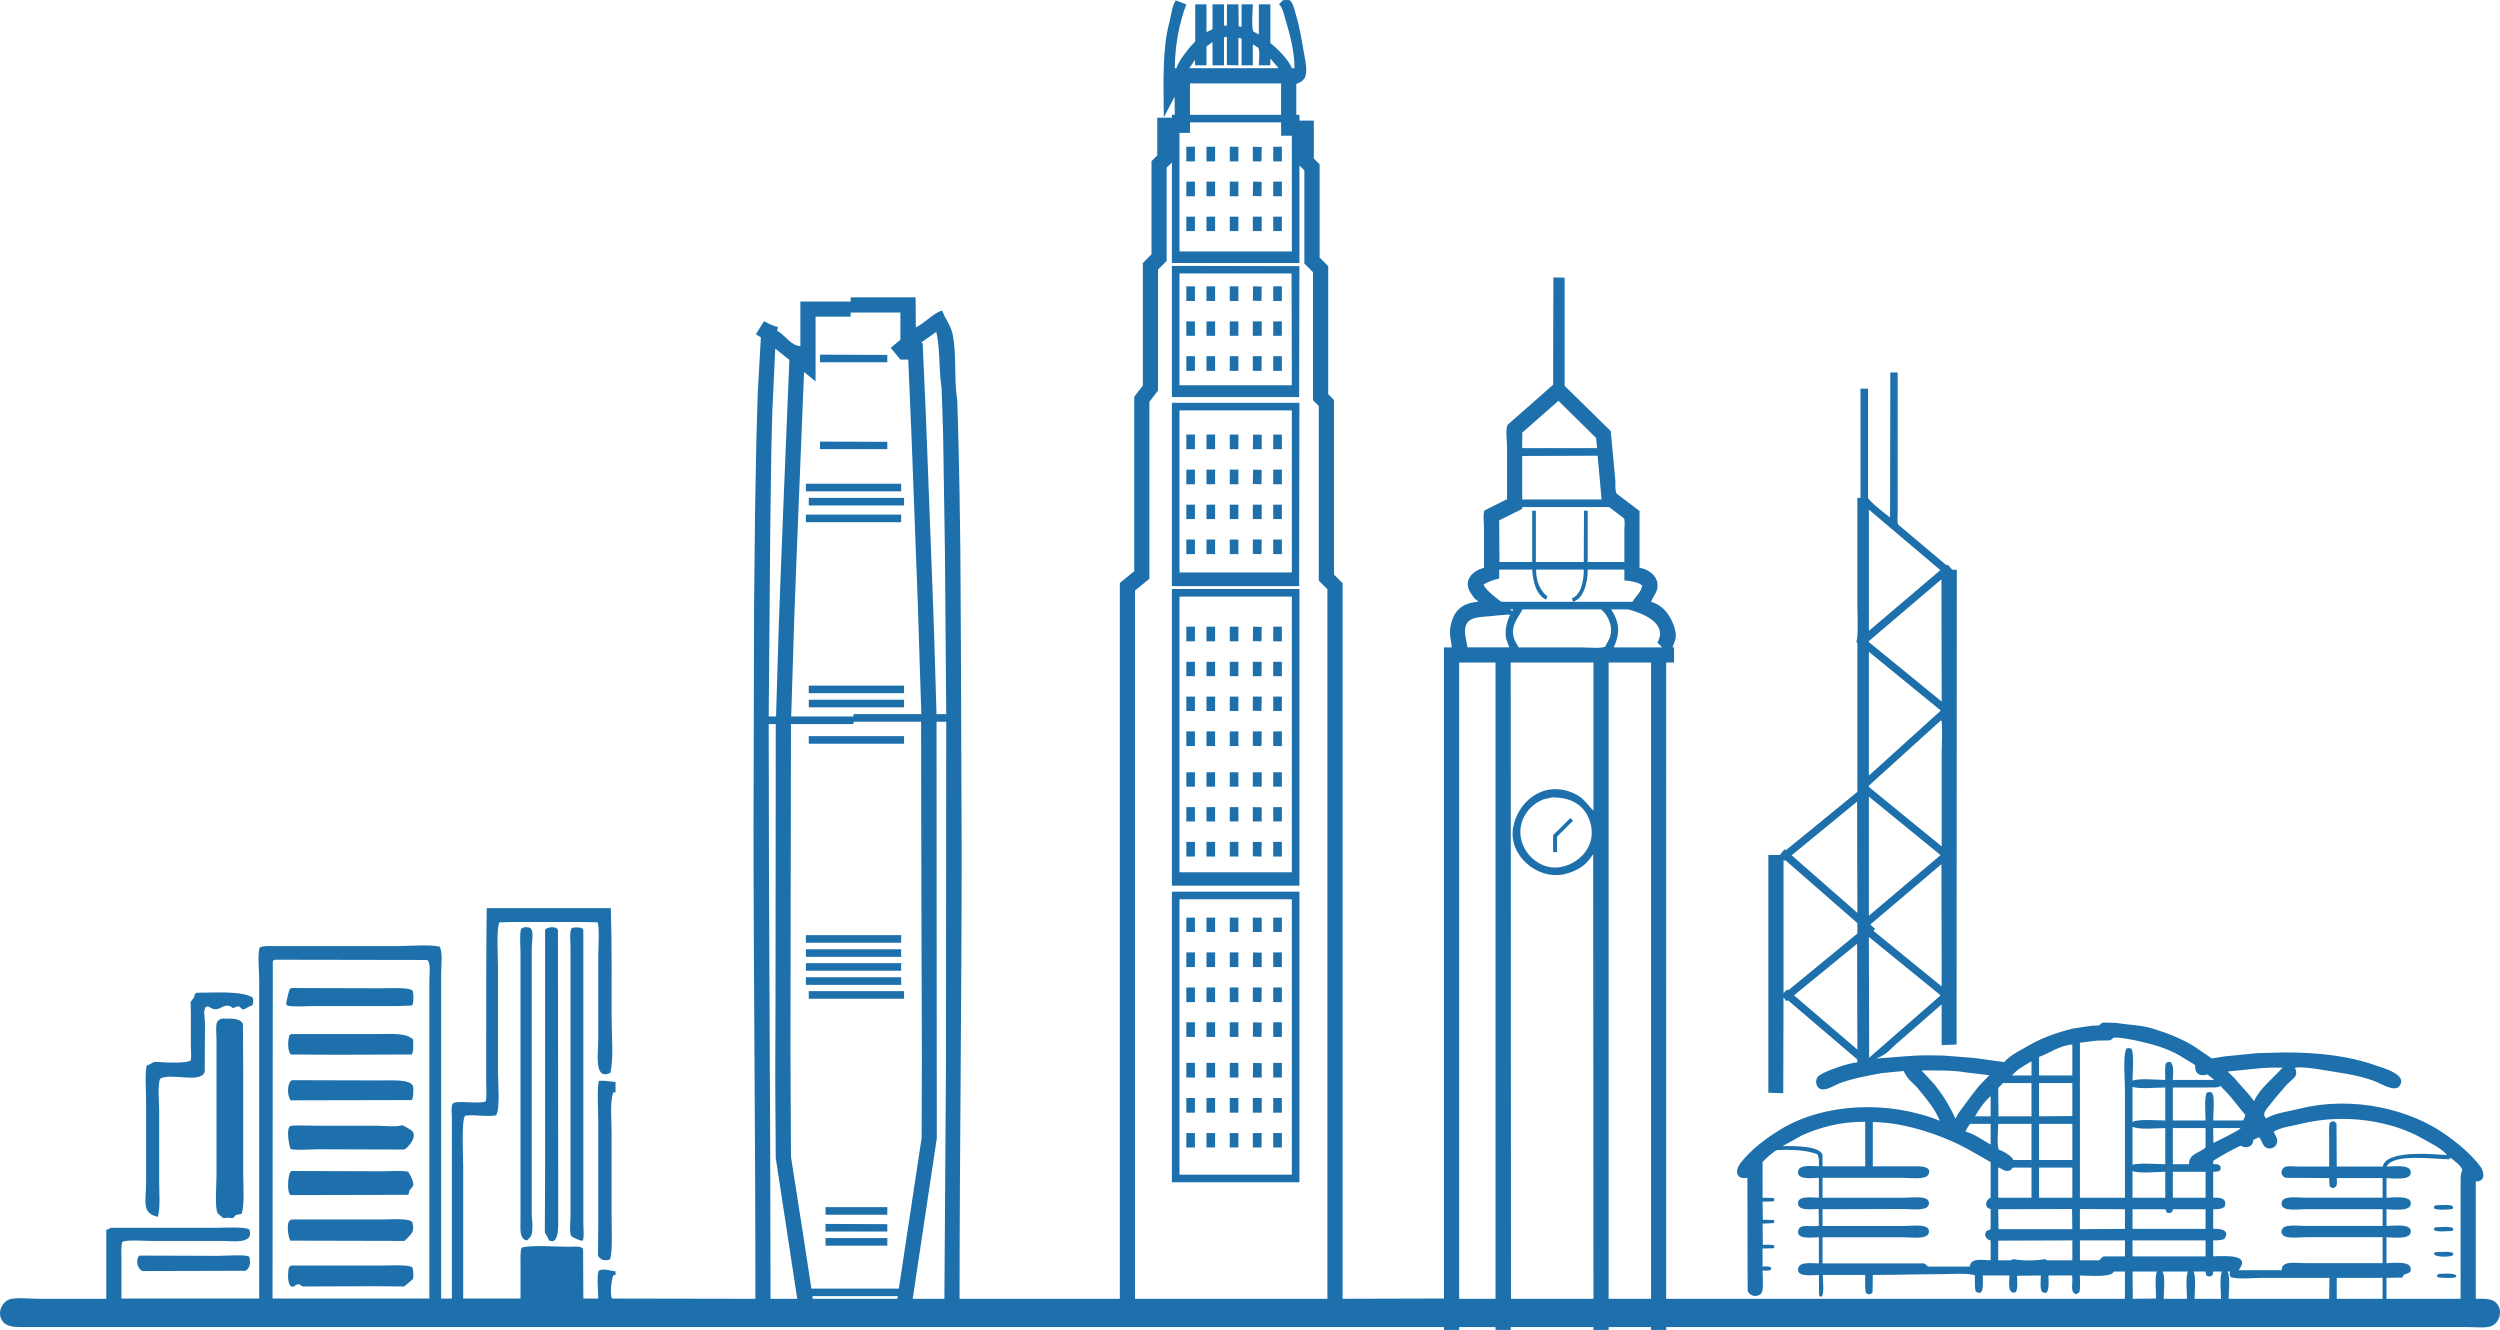 <svg xmlns="http://www.w3.org/2000/svg" x="0px" y="0px" width="100%" viewBox="0 0 200 106.396" style="vertical-align: middle; max-width: 100%;"><path fill-rule="evenodd" d="M199.78,104.322c-0.324-0.434-0.936-0.434-1.717-0.419V94.52   c0.832,0.002,0.66-0.813,0.355-1.215c-0.754-0.998-1.797-1.853-2.826-2.576c-2.703-1.902-7.209-3.124-11.625-2.032   c-0.904,0.224-1.945,0.342-2.682,0.775c-0.41-0.395,0.127-0.831,0.377-1.173c0.398-0.547,0.857-1.011,1.277-1.529   c0.217-0.202,0.434-0.405,0.65-0.607c0.158-0.217,0.125-0.521,0-0.733c0.314-0.122,1.52,0.046,1.863,0.105   c1.715,0.292,3.209,0.441,4.588,0.984c0.449,0.177,1.525,0.862,1.904,0.377c0.738-0.943-1.391-1.485-1.988-1.697   c-2.033-0.717-4.469-1.006-7.205-1.005c-0.748,0.021-1.496,0.042-2.242,0.063c-0.838,0.084-1.676,0.168-2.514,0.252   c-0.35,0.056-0.697,0.111-1.047,0.167c-0.482-0.328-0.963-0.656-1.445-0.984c-0.992-0.604-2.133-1.059-3.352-1.424   c-0.9-0.271-1.809-0.26-2.869-0.44c-0.35-0.007-0.699-0.014-1.047-0.021c-0.154,0.037-0.225,0.182-0.336,0.23   c-0.182,0.007-0.363,0.014-0.545,0.021c-0.516,0.077-1.033,0.153-1.549,0.23c-1.32,0.332-2.49,0.756-3.52,1.361   c-0.646,0.38-1.482,0.756-1.947,1.319c-0.811-0.111-1.621-0.223-2.432-0.335c-0.809-0.063-1.619-0.125-2.43-0.188   c-0.418-0.007-0.836-0.014-1.256-0.021c-1.475,0-2.779,0.19-4.084,0.251v-0.021c0.805-0.247,1.217-0.874,1.801-1.341   c1.109-0.971,2.221-1.941,3.33-2.911l0.063-0.021v3.226c0.398-0.014,0.797-0.027,1.195-0.042c0.006-12.657,0.014-25.317,0.02-37.975   c-0.125-0.007-0.25-0.014-0.377-0.021c-0.104-0.119-0.209-0.237-0.314-0.356c-0.1-0.055-0.045-0.05-0.146,0   c-1.283-1.082-2.568-2.165-3.854-3.247c-0.096-0.213-0.041-0.655-0.041-0.942V29.796h-0.588c-0.006,3.861-0.014,7.723-0.02,11.583   h-0.021c-0.35-0.258-1.578-1.212-1.738-1.55v-8.734h-0.607v8.734h-0.252v8.441c0,0.54,0.096,2.816-0.084,3.058   c0.143,0.117,0.084,0.526,0.084,0.775v2.2c0,2.984,0.002,6.27,0,9.048c-1.41,1.152-2.82,2.305-4.23,3.457   c-0.488,0.397-0.979,0.795-1.467,1.193c-0.049-0.014-0.098-0.028-0.146-0.042c-0.119,0.146-0.236,0.293-0.355,0.44h-0.922v19.019   c0.398,0.014,0.795,0.028,1.193,0.042c0.008-2.556,0.014-5.111,0.021-7.666c0.076,0.098,0.154,0.195,0.23,0.293l0.125-0.063   c1.85,1.578,3.701,3.156,5.551,4.734v0.23c-0.771,0.064-2.584,0.696-3.078,1.068c-0.301,0.226-0.285,0.798,0.02,1.005   c0.445,0.302,1.135-0.201,1.529-0.355c1.047-0.409,2.242-0.633,3.498-0.859c0.58-0.056,1.16-0.111,1.738-0.167   c0.336,0.752,0.738,0.898,1.195,1.466c0.619,0.771,1.301,1.523,1.695,2.514c-4.145-1.665-9.285-1.41-12.734,0.691   c-1.184,0.721-2.367,1.613-3.205,2.681c-0.418,0.532-0.459,1.36,0.545,1.194c0.008,3.009,0.014,6.019,0.021,9.027   c0.143,0.479,0.865,0.59,1.131,0.146c0.154-0.259,0.07-1.347,0.063-1.76c0.191,0.006,0.506,0.035,0.629-0.041   c0.039-0.029,0.012-0.002,0.041-0.042c0.123-0.301-0.412-0.251-0.67-0.23v-1.445c0.285-0.007,0.572-0.015,0.859-0.021   c0.02-0.007,0.041-0.014,0.063-0.021c0.008-0.063,0.014-0.126,0.021-0.188c-0.186-0.11-0.635-0.07-0.922-0.063   c-0.008-0.566-0.016-1.132-0.021-1.697c0.301-0.014,0.6-0.027,0.9-0.042c0.031-0.06,0.053-0.11,0.021-0.188   c-0.008-0.021-0.014-0.041-0.021-0.063c-0.293-0.007-0.586-0.014-0.879-0.021c-0.008-0.482-0.016-0.964-0.021-1.445   c0.293-0.008,0.586-0.015,0.879-0.021c0.043-0.065,0.082-0.111,0.043-0.209c-0.008-0.021-0.014-0.042-0.021-0.063   c-0.301-0.007-0.6-0.014-0.9-0.021V92.97c0.16-0.211,0.91-0.882,1.152-0.964c0.236-0.007,0.475-0.014,0.713-0.021   c0.99,0,1.828,0.092,2.512,0.355c0.152,0.204,0.137,0.589,0.127,0.964c-0.627-0.02-1.547-0.143-1.654,0.377   c-0.152,0.722,1.053,0.563,1.654,0.545v1.592c-0.602-0.019-1.811-0.186-1.654,0.545c0.105,0.501,1.027,0.375,1.633,0.355   c0.008,0.447,0.014,0.894,0.021,1.341c-0.605,0.146-1.529-0.23-1.654,0.397c-0.143,0.713,1.061,0.541,1.654,0.524v2.094   c-0.633-0.019-1.537-0.137-1.654,0.377c-0.168,0.726,1.063,0.563,1.654,0.545c0.006,0.559,0.014,1.117,0.02,1.676   c0.07,0.043,0.084,0.061,0.211,0.063c0.207-0.326,0.09-1.252,0.084-1.738h3.393c-0.002,0.471-0.047,1.075,0.063,1.445   c0.063,0.035,0.125,0.07,0.189,0.104c0.197-0.006,0.227-0.063,0.334-0.146c0.008-0.468,0.014-0.936,0.021-1.403   c1.857-0.002,3.684-0.063,5.467-0.063c0.857,0,1.988-0.114,2.701,0.084c-0.002,0.432-0.031,0.962,0.064,1.299   c0.084,0.041,0.166,0.083,0.25,0.125c0.063-0.021,0.127-0.042,0.189-0.063c0.182-0.273,0.135-0.883,0.125-1.341h2.137   c-0.021,0.632-0.16,1.547,0.502,1.341c0.174-0.26,0.113-0.896,0.105-1.319c0.635-0.008,1.271-0.015,1.906-0.021   c-0.008,0.369-0.102,1.166,0.125,1.319c0.096,0.094,0.199,0.078,0.336,0.042c0.211-0.261,0.156-0.885,0.146-1.361h1.885   c0.121,0.514-0.227,1.422,0.355,1.487c0.078-0.049,0.154-0.098,0.23-0.146c0.09-0.36,0.047-0.911,0.043-1.341   c0.727,0.011,2.537,0.177,2.723-0.314h0.881v2.179h-36.699V53.004h0.629V51.79h-0.125c0.105-0.317,0.332-0.684,0.25-1.173   c-0.176-1.08-0.947-2.241-1.947-2.451c0.037-0.291,0.369-0.632,0.461-1.005c0.248-1.007-0.668-1.631-1.402-1.738v-4.545   c-0.602-0.454-1.201-0.908-1.803-1.361c-0.195-0.205-0.092-0.912-0.146-1.236c-0.119-1.264-0.236-2.528-0.355-3.792   c-1.229-1.208-2.457-2.416-3.688-3.624v-8.651c-0.299-0.007-0.6-0.014-0.9-0.021c-0.006,2.862-0.014,5.725-0.021,8.588   c-1.213,1.068-2.43,2.136-3.643,3.205c-0.18,0.399-0.043,1.265-0.043,1.759v4.189l-1.801,0.9c-0.141,0.313-0.043,0.984-0.043,1.383   v3.205c-0.953,0.252-1.729,1.045-1.025,2.074c0.121,0.178,0.262,0.428,0.461,0.523c0.035,0.042,0.068,0.084,0.104,0.126   c-1.383,0.082-2.037,0.816-2.24,2.094c-0.092,0.577,0.096,1.078,0.125,1.55h-0.627v52.092c-2.703,0.008-5.404,0.015-8.107,0.021   V46.658c-0.23-0.23-0.461-0.461-0.691-0.691V31.996l-0.461-0.461V21.292c-0.23-0.23-0.461-0.461-0.689-0.691v-7.457l-0.463-0.461   V9.646h-1.15V9.186h-0.252V6.714c0.344-0.123,0.617-0.286,0.732-0.628c0.148-0.438,0.012-1.127-0.063-1.529   c-0.217-1.193-0.369-2.312-0.691-3.352c-0.119-0.387-0.207-0.889-0.461-1.152c-0.084-0.08-0.406-0.049-0.564-0.042h-0.021   c-0.105,0.111-0.209,0.223-0.314,0.335c0.313,0.292,0.404,0.859,0.545,1.319c0.316,1.037,0.705,2.533,0.691,3.791h-0.209   c-0.23-0.637-1.195-1.621-1.719-2.01v-3.1h-0.922v2.409c-0.146-0.077-0.293-0.154-0.439-0.23c-0.172-0.38-0.047-1.661-0.041-2.178   h-0.9v1.801c-0.078-0.014-0.155-0.028-0.231-0.042c-0.007-0.586-0.015-1.173-0.021-1.759h-0.922v1.697   c-0.069,0.007-0.139,0.014-0.209,0.021h-0.021V0.347H97v1.99l-0.481,0.23v-2.22h-0.901v2.974L95.219,3.74   c-0.387,0.49-0.896,1.095-1.11,1.717h-0.126c0.022-1.953,0.373-3.644,0.922-5.11l-0.838-0.314c-0.276,0.318-0.394,1.3-0.523,1.781   c-0.575,2.117-0.457,4.867-0.44,7.54h0.021c0.279-0.538,0.559-1.075,0.838-1.612V7.699c0.007,0.489,0.014,0.977,0.021,1.466   c-0.076,0.007-0.153,0.014-0.23,0.021v0.23H92.58v3.016l-0.461,0.461v7.457l-0.69,0.691v9.803c-0.23,0.3-0.461,0.601-0.691,0.901   v13.95c-0.385,0.314-0.769,0.628-1.152,0.943v57.266H76.765c0.004-11.905,0.168-23.896,0.168-35.88   c-0.021-5.606-0.042-11.214-0.063-16.82c-0.015-2.395-0.028-4.79-0.042-7.184c-0.021-1.487-0.042-2.975-0.063-4.461   c-0.021-1.062-0.042-2.123-0.063-3.184c-0.021-0.824-0.042-1.648-0.063-2.472c-0.021-0.635-0.042-1.271-0.063-1.906   c-0.277-1.751-0.021-3.667-0.377-5.299c-0.163-0.752-0.605-1.195-0.816-1.843c-0.55,0.071-1.503,1.056-2.053,1.298l-0.063,0.063   c-0.008-0.81-0.015-1.62-0.021-2.43h-5.194v0.335h-4.021v3.561c-0.767-0.004-1.267-0.945-1.864-1.215   c0.021-0.105,0.041-0.209,0.063-0.314c-0.438-0.083-0.769-0.283-1.11-0.46c-0.216,0.349-0.433,0.698-0.649,1.047   c0.133,0.083,0.266,0.167,0.398,0.251c-0.084,1.508-0.168,3.017-0.251,4.524c-0.035,1.187-0.07,2.374-0.105,3.561   c-0.034,1.864-0.069,3.729-0.104,5.593c-0.028,2.576-0.056,5.153-0.084,7.729c-0.014,5.885-0.027,11.772-0.042,17.657   c0,12.681,0.158,25.278,0.147,37.85c-3.819-0.007-7.639-0.014-11.458-0.021c-0.204-0.225-0.048-1.703,0.104-1.843   c0.044-0.045,0.072-0.043,0.168-0.042v-0.293c-0.455-0.029-0.918-0.28-1.361-0.042c-0.146,0.602-0.025,1.516-0.021,2.22h-1.193   c-0.007-1.326-0.015-2.653-0.021-3.979c-0.156-0.25-0.816-0.167-1.215-0.167c-0.832,0-3.191-0.155-3.707,0.084   c-0.121,0.348-0.084,0.929-0.084,1.403v2.659h-4.587V93.263c0-0.833-0.151-3.571,0.146-4.001c0.693-0.134,1.804,0.121,2.492-0.042   c0.333-0.569,0.146-2.529,0.146-3.414v-8.462c0-0.827-0.145-3.173,0.126-3.561c0.356-0.007,0.712-0.015,1.068-0.021h5.697   c0.356,0.007,0.712,0.015,1.068,0.021c0.178,0.345,0.063,2.139,0.063,2.702v6.702c0,0.993-0.373,3.298,0.964,2.64   c0.281-1.139,0.104-3.032,0.104-4.42c0-2.902,0.023-5.956-0.063-8.755h-9.929c-0.044,3.444-0.042,7.063-0.042,10.577v3.372   c0,0.499,0.058,1.138-0.041,1.509c-0.462,0.251-2.433-0.128-2.64,0.188c-0.15,0.229-0.063,0.852-0.063,1.193v14.39h-0.858V77.909   c0-0.644,0.146-1.756-0.126-2.179c-0.865-0.191-2.428-0.041-3.414-0.041h-9.635c-0.464,0-1.029-0.043-1.341,0.104   c-0.19,0.561-0.042,1.881-0.042,2.618v25.47H9.717v-3.036c0-0.523-0.049-1.104,0.063-1.487c0.336-0.2,1.636-0.084,2.22-0.084h5.635   c0.974,0,2.678,0.294,2.325-0.88c-0.149-0.284-2.199-0.168-2.786-0.168H8.879c-0.156,0.038-0.161,0.135-0.377,0.146v5.53H3.078   c-0.637,0-1.881-0.135-2.367,0.063c-0.545,0.222-0.953,1.016-0.544,1.676c0.36,0.582,1.144,0.524,2.095,0.524h113.255v0.23h1.215   v-0.23h2.91v0.23h1.215v-0.23h6.619v0.23h1.215v-0.23h3.393v0.23h1.215v-0.23h64.096c0.602,0,1.465,0.106,1.928-0.084   C199.911,105.838,200.247,104.946,199.78,104.322 M148.569,64.127c0.006,2.967,0.014,5.935,0.02,8.902   c-1.744-1.529-3.49-3.059-5.236-4.588h-0.041C145.063,67.004,146.815,65.565,148.569,64.127 M143.542,79.647h-0.043   c1.689-1.382,3.379-2.765,5.07-4.146c0.006,2.82,0.014,5.642,0.02,8.462C146.907,82.524,145.224,81.086,143.542,79.647    M148.589,74.684c-1.836,1.508-3.672,3.017-5.508,4.524c-0.086-0.007-0.051,0-0.127-0.042c-0.09,0.098-0.182,0.195-0.271,0.293   V68.798l0.021,0.042c0.088,0.03,0.037,0.024,0.125-0.021c1.92,1.676,3.84,3.353,5.76,5.027   C148.587,74.149,148.589,74.29,148.589,74.684 M149.909,74.495c-0.029-0.098,0.01-0.076,0.084-0.168h0.041   c-0.119-0.104-0.236-0.209-0.355-0.313c-0.014-0.021-0.027-0.042-0.043-0.063c1.893-1.605,3.785-3.212,5.678-4.817   c0.006,3.261,0.014,6.521,0.02,9.782C153.526,77.441,151.718,75.968,149.909,74.495 M149.511,40.772   c1.906,1.613,3.813,3.226,5.719,4.839c-1.906,1.62-3.813,3.24-5.719,4.859V40.772z M149.511,51.287   c1.934-1.647,3.869-3.295,5.803-4.943c0.006,3.26,0.014,6.521,0.02,9.782c-1.939-1.585-3.881-3.17-5.822-4.755V51.287z    M149.511,52.146c1.906,1.557,3.813,3.114,5.719,4.671l0.021,0.041c-1.893,1.711-3.785,3.422-5.678,5.132   c-0.02,0.007-0.041,0.014-0.063,0.021V52.146z M149.511,62.85c1.928-1.746,3.854-3.491,5.781-5.237   c0.139,0.161,0.041,2.205,0.041,2.598v7.499c-1.939-1.585-3.881-3.17-5.822-4.755V62.85z M149.511,63.729   c1.898,1.55,3.799,3.1,5.697,4.649l0.021,0.042c-1.906,1.612-3.813,3.226-5.719,4.839V63.729z M149.532,84.633   c-0.008-3.226-0.014-6.451-0.021-9.677c1.879,1.529,3.756,3.059,5.635,4.587l0.084,0.104c-1.85,1.613-3.701,3.227-5.551,4.839   L149.532,84.633z M162.519,84.905v1.131h-1.551C161.313,85.577,162.015,85.202,162.519,84.905 M160.235,86.644h2.283v2.66h-2.639   c-0.008-0.754-0.014-1.508-0.021-2.262C159.983,86.909,160.11,86.776,160.235,86.644 M154.79,86.79   c-0.357-0.384-0.713-0.768-1.068-1.151c1.209,0.004,2.395-0.037,3.498,0.146c0.635,0.077,1.27,0.153,1.906,0.23v0.021   c-0.287,0.301-0.574,0.601-0.859,0.901c-0.422,0.528-0.818,1.051-1.215,1.612c-0.195,0.277-0.459,0.567-0.586,0.9l-0.043,0.021   C155.954,88.437,155.44,87.619,154.79,86.79 M142.64,91.691v-0.021c0.518-0.286,1.035-0.572,1.551-0.858   c1.389-0.61,3.039-1.093,5.027-1.068v3.561h-3.414v-0.922C145.554,91.687,143.688,91.671,142.64,91.691 M159.251,95.818   c-0.414,0.152-0.545,0.806,0,0.9v1.613c-0.109,0.103-0.268,0.059-0.355,0.188c-0.223,0.324,0.055,0.679,0.355,0.712v1.592   c-0.736-0.018-1.576-0.213-1.676,0.503h-3.33c-0.127-0.062-0.16-0.213-0.355-0.252h-8.086v-2.094h6.473   c0.676,0,1.918,0.206,2.031-0.377c0.146-0.764-1.318-0.524-1.947-0.524h-6.557v-1.34c2.143-0.008,4.287-0.015,6.43-0.021   c0.678,0,1.965,0.211,2.074-0.377c0.141-0.758-1.316-0.523-1.947-0.523h-6.557v-1.592h6.367c0.619,0,1.883,0.172,2.096-0.252   c0.297-0.597-0.412-0.67-0.922-0.67h-3.52v-3.54c2.809,0.018,6.076,1.267,7.918,2.346c0.502,0.286,1.004,0.573,1.508,0.859V95.818z    M159.251,91.566c-0.549-0.3-1.367-0.898-1.99-1.026c0-0.188,0.236-0.448,0.336-0.629h1.654V91.566z M159.251,89.304h-1.236v-0.021   c0.295-0.535,0.777-1.204,1.236-1.592V89.304z M159.858,89.911h2.66v2.891h-1.445c-0.119-0.319-0.846-0.729-1.174-0.838   C159.737,91.604,159.853,90.403,159.858,89.911 M162.519,93.409v2.409h-2.66v-2.388l0.084-0.021c0.232,0.129,0.523,0.386,0.879,0.21   c0.08-0.039,0.143-0.179,0.209-0.21H162.519z M165.786,100.824h-1.99c-0.09-0.02-0.141-0.115-0.293-0.084   c-0.623,0.128-1.744,0.126-2.367,0c-0.146-0.029-0.191,0.063-0.271,0.084h-1.006v-1.571c1.975-0.007,3.951-0.014,5.928-0.021   V100.824z M159.88,98.332c-0.008-0.53-0.014-1.062-0.021-1.592c1.969-0.008,3.938-0.015,5.906-0.021   c0.008,0.538,0.014,1.075,0.021,1.613H159.88z M165.786,95.818h-2.66v-2.409h2.66V95.818z M165.786,92.802h-2.66v-2.891h2.66V92.802   z M165.786,89.283c-0.887,0.007-1.773,0.014-2.66,0.021v-2.66h2.66V89.283z M165.786,86.036h-2.66v-1.487   c0.832-0.279,1.637-0.924,2.66-0.984V86.036z M34.35,78.412v25.47H21.803c0.007-9.005,0.014-18.014,0.021-27.02   c0.063-0.028,0.125-0.056,0.188-0.084c4.049,0.007,8.1,0.014,12.148,0.021C34.485,76.963,34.35,77.94,34.35,78.412 M63.548,49.234   c0.057-1.48,0.112-2.96,0.168-4.44c0.202-5.006,0.405-10.013,0.607-15.018h0.021c0.301,0.244,0.601,0.489,0.901,0.733v-5.174h2.807   V25h3.979v2.178c-0.258,0.216-0.517,0.433-0.775,0.649c0.259,0.314,0.518,0.628,0.775,0.942h0.629   c0.09,2.129,0.181,4.259,0.271,6.389c0.098,2.611,0.195,5.223,0.294,7.834c0.063,1.654,0.125,3.31,0.188,4.964   c0.098,3.058,0.195,6.116,0.293,9.174h-5.425v0.188h-4.985C63.381,54.625,63.465,51.929,63.548,49.234 M61.622,42.28   c0.028-2.073,0.056-4.147,0.084-6.221c0.027-1.075,0.056-2.151,0.084-3.226c0.076-1.647,0.153-3.295,0.23-4.943   c0.377,0.3,0.754,0.6,1.131,0.9c-0.153,3.721-0.308,7.443-0.461,11.165c-0.084,2.136-0.168,4.273-0.252,6.409   c-0.049,1.333-0.098,2.667-0.146,4.001c-0.069,2.317-0.14,4.636-0.209,6.954h-0.587C61.538,52.307,61.58,47.293,61.622,42.28    M61.643,103.903c-0.008-15.253-0.147-30.582-0.147-45.977h0.565c-0.007,7.421-0.014,14.845-0.021,22.266   c-0.007,2.073-0.014,4.147-0.021,6.221c0.014,2.074,0.027,4.147,0.041,6.222c0.573,3.756,1.146,7.513,1.718,11.269H61.643z    M71.781,103.903h-6.766c-0.007-0.069-0.015-0.14-0.021-0.21h6.829C71.808,103.764,71.794,103.834,71.781,103.903 M64.911,103.087   c-0.245-1.6-0.489-3.198-0.733-4.797c-0.3-1.913-0.601-3.826-0.9-5.739c-0.015-2.862-0.028-5.726-0.042-8.588   c0-8.674,0.039-17.375,0.042-26.036h5.006v-0.188h5.403c0.008,4.356,0.015,8.714,0.021,13.07c0.014,4.58,0.027,9.161,0.042,13.74   c-0.007,2.165-0.015,4.329-0.021,6.494c-0.607,4.014-1.215,8.029-1.822,12.044H64.911z M75.676,85.471   c-0.042,6.144-0.084,12.289-0.125,18.433h-2.535c0.643-4.279,1.285-8.561,1.928-12.84c-0.008-11.107-0.015-22.218-0.021-33.325   h0.775C75.69,66.981,75.683,76.228,75.676,85.471 M74.922,57.131c-0.063-2.095-0.126-4.189-0.188-6.284   c-0.042-1.166-0.084-2.332-0.126-3.498c-0.069-1.829-0.14-3.659-0.209-5.488c-0.105-2.757-0.21-5.516-0.314-8.273   c-0.091-2.053-0.182-4.106-0.272-6.158h-0.126v-0.021c0.405-0.286,0.811-0.572,1.216-0.859c0.318,1.324,0.186,2.957,0.419,4.461   c0.021,0.544,0.041,1.089,0.063,1.634c0.021,0.685,0.042,1.369,0.063,2.053c0.015,0.894,0.028,1.788,0.042,2.681   c0.035,2.241,0.069,4.483,0.104,6.724c0.035,4.342,0.07,8.686,0.105,13.028H74.922z M102.487,9.186h-7.29V6.672h7.29V9.186z    M95.156,5.437c0.147-0.216,0.294-0.433,0.44-0.649V4.745c0.007,0.161,0.014,0.321,0.021,0.482h0.901V3.719   C96.678,3.6,96.838,3.481,97,3.363v1.864h0.922V2.986c0.069-0.014,0.14-0.028,0.209-0.042h0.021v2.262   c0.308,0.007,0.615,0.014,0.922,0.021V3.028c0.084,0.021,0.168,0.042,0.252,0.063v2.137h0.9V3.551h0.021   c0.139,0.091,0.279,0.182,0.418,0.272c0.143,0.31,0.047,1.005,0.041,1.403h0.922V4.703h0.021c0.195,0.23,0.391,0.461,0.586,0.691   l0.021,0.063h-7.101V5.437z M94.36,10.631h0.838V9.793h7.29v1.068h0.859v9.258H94.36V10.631z M106.194,103.903H90.799V47.245   c0.384-0.314,0.769-0.628,1.152-0.943V32.143c0.23-0.3,0.461-0.601,0.691-0.901v-9.677l0.69-0.691v-7.457l0.419-0.419v8.043h10.202   V13.25c0.133,0.125,0.266,0.251,0.396,0.377v7.457c0.23,0.23,0.461,0.461,0.691,0.691v10.242l0.461,0.461v13.971l0.691,0.691   V103.903z M131.372,46.847c-0.078,0.545-0.545,0.876-0.775,1.299h-4.713v-0.021c0.791-0.246,1.152-1.504,1.131-2.555h2.934v0.859   C130.421,46.478,131.104,46.569,131.372,46.847 M121.778,34.614c0.928-0.817,1.857-1.634,2.785-2.451l0.105-0.105   c1.006,0.992,2.012,1.983,3.016,2.975c0.029,0.272,0.057,0.544,0.084,0.816h-5.99V34.614z M121.778,36.479   c2.012-0.007,4.021-0.014,6.033-0.021c0.104,1.166,0.209,2.332,0.314,3.498h-6.348V36.479z M121.778,40.709v-0.146h6.955   c0.391,0.3,0.781,0.6,1.172,0.9c0.121,0.137,0.043,0.693,0.043,0.922v2.576h-2.934v-4.105h-0.293   c-0.008,1.368-0.014,2.737-0.021,4.105h-3.832v-4.105h-0.293v4.105h-2.619c-0.006-1.11-0.014-2.22-0.021-3.331   C120.55,41.324,121.165,41.017,121.778,40.709 M119.935,46.281v-0.712h2.641c0.066,1.063,0.348,2.033,1.109,2.409   c0.035-0.091,0.07-0.182,0.105-0.272c-0.557-0.434-0.906-1.159-0.902-2.136h3.813c0.006,0.936-0.242,2.053-0.941,2.283v0.021   c0.027,0.091,0.055,0.182,0.084,0.272h-5.74c-0.457-0.342-1.145-0.855-1.424-1.362C118.948,46.545,119.556,46.375,119.935,46.281    M119.642,103.903h-2.91V53.004h2.91V103.903z M120.522,51.203c0.076,0.196,0.152,0.391,0.23,0.586h-3.352   c-0.057-0.3-0.113-0.6-0.168-0.9c-0.287-1.785,1.256-1.451,2.555-1.655c0.266-0.021,0.531-0.042,0.797-0.063h0.23   C120.573,49.672,120.321,50.459,120.522,51.203 M120.794,48.752h0.252v0.021l-0.063,0.126   C120.919,48.85,120.856,48.801,120.794,48.752 M127.476,64.86c-0.617-0.623-0.799-1.097-1.738-1.467   c-2.412-0.95-4.355,0.86-4.691,2.828c-0.379,2.215,1.955,4.217,4.125,3.707c0.781-0.183,1.498-0.57,1.928-1.11   c0.119-0.16,0.238-0.32,0.355-0.481v-0.042c0.008,11.868,0.016,23.74,0.021,35.608h-6.598c-0.008-16.965-0.014-33.935-0.021-50.899   h6.619V64.86z M124.858,69.363c-2.023,0.361-3.832-1.81-3.039-3.791c0.295-0.734,0.896-1.322,1.635-1.613   c0.23-0.056,0.461-0.111,0.691-0.167c1.506-0.015,2.443,0.566,2.912,1.57C127.976,67.341,126.548,69.062,124.858,69.363    M128.419,51.727c-0.305,0.174-1.502,0.063-1.969,0.063h-4.965c-0.111-0.249-0.297-0.459-0.377-0.754   c-0.287-1.048,0.406-1.676,0.691-2.283h6.283c0.48,0.358,0.996,1.279,0.732,2.158C128.724,51.222,128.534,51.456,128.419,51.727    M132.083,103.903h-3.393V53.004h3.393V103.903z M129.089,51.79c0.568-1.145,0.439-2.056-0.189-3.037h1.361   c1.17,0.305,3.211,1.118,2.326,2.66c0.041,0.035,0.084,0.07,0.125,0.105c0.084,0.091,0.168,0.181,0.252,0.272H129.089z    M180.888,85.45c0.301-0.015,0.602-0.028,0.9-0.042h0.816c-0.629,0.743-1.865,1.701-2.24,2.618l-0.063,0.042   c-0.455-0.654-1.035-1.189-1.529-1.802c-0.188-0.182-0.377-0.363-0.566-0.544C179.101,85.632,179.995,85.541,180.888,85.45    M177.642,86.874c0.104,0.112,0.209,0.224,0.314,0.335c0.617,0.618,1.1,1.327,1.676,1.99c-0.057,0.146-0.111,0.293-0.168,0.439   h-2.408c0.002-0.482,0.125-1.774-0.043-2.115c-0.045-0.095-0.096-0.123-0.188-0.167c-0.092,0.014-0.182,0.027-0.273,0.041   c-0.221,0.338-0.111,1.68-0.105,2.241h-2.617V87h2.869c0.309,0,0.672,0.028,0.859-0.084   C177.585,86.902,177.614,86.889,177.642,86.874 M179.233,90.246v0.021c-0.141,0.192-1.832,1.008-2.158,1.173   c-0.006-0.397-0.014-0.796-0.02-1.194H179.233z M170.603,98.311v-1.57h2.619c0.037,0.03,0.102,0.234,0.125,0.271   c0.109,0.032,0.215,0.061,0.314,0c0.113-0.05,0.156-0.121,0.168-0.271h2.617v1.57H170.603z M176.446,100.51h-5.844v-1.277h5.844   V100.51z M173.222,90.246v2.891c-0.629-0.002-2.117-0.127-2.598,0.042h-0.021v-3.037C171.202,90.399,172.433,90.253,173.222,90.246    M170.603,89.765v-2.807c0.656,0.176,1.859,0.046,2.619,0.042v2.639C172.573,89.634,170.981,89.501,170.603,89.765 M173.222,93.744   v2.074h-2.619v-2.137C171.097,93.896,172.56,93.75,173.222,93.744 M173.829,93.744h2.617v2.074h-2.617V93.744z M175.128,93.137   h-1.299v-2.891h2.617v1.551C176.011,92.229,175.077,92.289,175.128,93.137 M169.997,100.51h-1.656   c-0.238,0.05-0.266,0.226-0.418,0.314h-1.529v-1.592h3.604V100.51z M169.997,98.311c-1.201,0.007-2.402,0.015-3.604,0.021v-1.613   c1.201,0.007,2.402,0.014,3.604,0.021V98.311z M170.122,83.879c-0.307,0.469-0.127,2.532-0.125,3.31v8.63h-3.604   c0-4.173-0.002-8.216,0-12.4c0.439-0.056,0.879-0.111,1.318-0.167c0.357-0.008,0.713-0.014,1.068-0.021   c0.139-0.032,0.217-0.172,0.314-0.209c0.244-0.093,1.611,0.18,1.844,0.23c1.289,0.281,2.438,0.613,3.436,1.193   c0.412,0.252,0.824,0.503,1.236,0.754c-0.053,0.633,0.348,0.968,0.984,0.755l0.502,0.397l0.021,0.042h-3.289   c0.012-0.512,0.115-1.27-0.23-1.445c-0.193,0.002-0.23,0.048-0.334,0.126c-0.088,0.354-0.047,0.896-0.043,1.319   c-0.676-0.003-2.107-0.151-2.619,0.063c0.004-0.643,0.143-2.114-0.082-2.555C170.384,83.849,170.274,83.832,170.122,83.879    M172.489,103.882c-0.623,0.008-1.244,0.015-1.865,0.021c-0.006-0.726-0.014-1.452-0.021-2.179h1.949   C172.368,102.128,172.483,103.327,172.489,103.882 M174.96,103.903h-1.863c0.004-0.644,0.141-1.692-0.084-2.179h2.01   C174.835,102.269,174.954,103.242,174.96,103.903 M177.683,103.903h-2.115c0.004-0.552,0.119-1.815-0.084-2.179h0.963   c0.016,0.098,0.029,0.195,0.043,0.294c0.203,0.146,0.338,0.129,0.523-0.021c0.014-0.091,0.027-0.182,0.043-0.272h0.689   C177.554,102.26,177.677,103.248,177.683,103.903 M186.333,103.903h-8.043c0.004-0.631,0.15-1.708-0.084-2.179h0.211   c-0.094,0.188-0.047,0.321,0.063,0.461c0.73,0.175,1.783,0.042,2.598,0.042h5.277C186.347,102.786,186.341,103.345,186.333,103.903    M190.606,103.903h-3.666v-1.676h3.666V103.903z M190.628,93.325h-3.688c-0.006-1.145-0.014-2.29-0.02-3.435   c-0.049-0.056-0.098-0.112-0.146-0.168c-0.199-0.042-0.283,0.017-0.398,0.105c-0.078,0.32-0.043,0.805-0.043,1.193v2.304h-2.492   c-0.313,0-0.832-0.075-1.068,0.042c-0.117,0.059-0.24,0.236-0.25,0.398c-0.016,0.219,0.158,0.404,0.313,0.461   c1.166,0.007,2.332,0.014,3.498,0.021c-0.002,0.262,0.01,0.512,0.064,0.691c0.063,0.035,0.125,0.069,0.188,0.104   c0.414-0.004,0.379-0.373,0.355-0.796h3.666v1.571h-6.158c-0.676,0-1.885-0.208-1.926,0.439c-0.047,0.697,1.234,0.482,1.885,0.482   h6.199v1.34h-6.158c-0.66,0-1.879-0.212-1.926,0.419c-0.053,0.7,1.238,0.482,1.885,0.482h6.199v2.073h-6.158   c-0.781,0-1.951-0.229-1.906,0.565h-3.455c1-1.276-0.936-1.138-2.031-1.11v-1.277c0.355,0.004,0.654-0.016,0.879-0.104   c0.469-0.66-0.162-0.852-0.879-0.817v-1.57c0.465,0.008,0.682-0.024,0.92-0.21c0.182-0.625-0.25-0.742-0.92-0.712v-2.074   c0.281,0.008,0.418-0.019,0.564-0.125c0.119-0.404-0.121-0.511-0.564-0.482v-0.271c0.699-0.434,1.432-0.856,2.199-1.215   c0.41,0.265,1.006,0.113,1.004-0.461c0.154-0.07,0.309-0.14,0.461-0.21c0.264,0.267,0.266,0.773,0.691,0.88   c0.473,0.118,0.861-0.288,0.754-0.754c-0.09-0.188-0.182-0.377-0.271-0.565c0.568-0.359,1.447-0.453,2.156-0.629   c3.555-0.879,7.367-0.223,9.824,1.215c0.625,0.366,1.441,0.725,1.883,1.275c0.016,0.001,0.029,0.002,0.045,0.003h-0.043   c0-0.001,0-0.002-0.002-0.003c-0.361-0.02-0.725-0.04-1.086-0.061C193.319,92.258,190.79,92.247,190.628,93.325 M196.849,94.163   v9.74h-5.928v-1.676c0.412-0.007,0.824-0.014,1.236-0.021c0.09-0.043,0.098-0.19,0.168-0.23c0.252-0.146,0.617-0.073,0.523-0.545   c-0.111-0.549-1.27-0.394-1.928-0.377v-2.073c0.652,0.018,1.799,0.171,1.928-0.356c0.188-0.775-1.311-0.562-1.928-0.545v-1.34   c0.652,0.018,1.799,0.169,1.928-0.356c0.193-0.788-1.299-0.583-1.928-0.565v-1.571c0.639,0.018,2.109,0.225,1.928-0.565   c-0.121-0.523-1.264-0.374-1.906-0.356v-0.021c0.531-1.031,3.613-0.586,4.984-0.565c0.055-0.046,0.061-0.042,0.084-0.126h0.021   c0.289,0.216,0.783,0.591,0.941,0.922C197.003,93.598,196.849,93.904,196.849,94.163 M94.905,12.914h0.691v-1.173h-0.691V12.914z    M96.518,12.914h0.691v-1.173h-0.691V12.914z M98.381,12.914h0.691v-1.173h-0.691V12.914z M100.226,12.914h0.691   c0.006-0.384,0.014-0.768,0.02-1.152c-0.236-0.007-0.475-0.014-0.711-0.021V12.914z M101.858,12.914h0.691v-1.173h-0.691V12.914z    M94.905,15.7h0.691v-1.173h-0.691V15.7z M96.518,15.7h0.691v-1.173h-0.691V15.7z M98.381,15.7h0.691v-1.173h-0.691V15.7z    M100.226,15.679c0.23,0.007,0.461,0.014,0.691,0.021c0.006-0.384,0.014-0.768,0.02-1.152c-0.23-0.007-0.461-0.014-0.689-0.021   C100.239,14.911,100.231,15.295,100.226,15.679 M101.858,15.7h0.691v-1.173h-0.691V15.7z M94.905,18.486h0.691v-1.152h-0.691V18.486   z M96.518,18.486h0.691v-1.152h-0.691V18.486z M98.381,18.486h0.691v-1.152h-0.691V18.486z M100.226,18.486h0.711v-1.152h-0.711   V18.486z M101.858,18.486h0.691v-1.152h-0.691V18.486z M93.752,31.766h10.18c0.008-3.491,0.014-6.982,0.021-10.473   c-3.4-0.007-6.801-0.014-10.202-0.021V31.766z M94.36,21.879h8.965c0.008,2.981,0.014,5.963,0.021,8.944H94.36V21.879z    M94.905,24.079h0.691v-1.173h-0.691V24.079z M96.518,24.079h0.691v-1.173h-0.691V24.079z M98.381,24.079h0.691v-1.173h-0.691   V24.079z M100.226,24.057c0.23,0.007,0.461,0.014,0.691,0.021c0.006-0.384,0.014-0.768,0.02-1.152   c-0.23-0.007-0.461-0.014-0.689-0.021C100.239,23.289,100.231,23.673,100.226,24.057 M101.858,24.079h0.691v-1.173h-0.691V24.079z    M94.905,26.864h0.691v-1.152h-0.691V26.864z M96.518,26.864h0.691v-1.152h-0.691V26.864z M98.381,26.864h0.691v-1.152h-0.691   V26.864z M100.226,26.864h0.711v-1.152h-0.711V26.864z M101.858,26.864h0.691v-1.152h-0.691V26.864z M70.985,28.393   c-1.795-0.007-3.589-0.014-5.384-0.021v0.607h5.384V28.393z M94.905,29.671h0.691v-1.173h-0.691V29.671z M96.518,29.671h0.691   v-1.173h-0.691V29.671z M98.381,29.671h0.691v-1.173h-0.691V29.671z M100.226,29.671h0.691c0.006-0.391,0.014-0.782,0.02-1.173   h-0.711V29.671z M101.858,29.671h0.691v-1.173h-0.691V29.671z M93.752,46.888h10.18c0.008-4.887,0.014-9.775,0.021-14.662H93.752   V46.888z M94.36,32.833h8.987v12.966H94.36V32.833z M94.905,35.934h0.691v-1.173h-0.691V35.934z M96.518,35.934h0.691v-1.173h-0.691   V35.934z M98.381,35.934h0.691v-1.173h-0.691V35.934z M100.226,35.934h0.711v-1.152c-0.23-0.007-0.461-0.014-0.689-0.021   C100.239,35.152,100.231,35.542,100.226,35.934 M101.858,35.934h0.691v-1.173h-0.691V35.934z M70.985,35.347   c-1.795-0.007-3.589-0.014-5.384-0.021v0.607h5.384V35.347z M94.905,38.741h0.691v-1.173h-0.691V38.741z M96.518,38.741h0.691   v-1.173h-0.691V38.741z M98.381,38.741h0.691v-1.173h-0.691V38.741z M100.226,38.72c0.23,0.007,0.461,0.014,0.691,0.021   c0.006-0.384,0.014-0.768,0.02-1.152c-0.23-0.007-0.461-0.014-0.689-0.021C100.239,37.952,100.231,38.335,100.226,38.72    M101.858,38.741h0.691v-1.173h-0.691V38.741z M72.094,38.699H64.47v0.607h7.624V38.699z M64.701,40.437h7.624V39.83h-7.624V40.437z    M94.905,41.526h0.691v-1.152h-0.691V41.526z M96.518,41.526h0.691v-1.152h-0.691V41.526z M98.381,41.526h0.691v-1.152h-0.691   V41.526z M100.226,41.526h0.711v-1.152h-0.711V41.526z M101.858,41.526h0.691v-1.152h-0.691V41.526z M72.094,41.17H64.47v0.607   h7.624V41.17z M94.905,44.333h0.691V43.16h-0.691V44.333z M96.518,44.333h0.691V43.16h-0.691V44.333z M98.381,44.333h0.691V43.16   h-0.691V44.333z M100.226,44.312c0.23,0.007,0.461,0.014,0.691,0.021c0.006-0.391,0.014-0.782,0.02-1.173h-0.711V44.312z    M101.858,44.333h0.691V43.16h-0.691V44.333z M93.752,70.851h10.202V47.119H93.752V70.851z M94.36,47.727h8.987v22.056H94.36V47.727   z M94.905,51.308h0.691v-1.173h-0.691V51.308z M96.518,51.308h0.691v-1.173h-0.691V51.308z M98.381,51.308h0.691v-1.173h-0.691   V51.308z M100.226,51.287c0.23,0.007,0.461,0.014,0.691,0.021c0.006-0.384,0.014-0.768,0.02-1.152   c-0.23-0.007-0.461-0.014-0.689-0.021C100.239,50.519,100.231,50.903,100.226,51.287 M101.858,51.308h0.691v-1.173h-0.691V51.308z    M94.905,54.094h0.691v-1.152h-0.691V54.094z M96.518,54.094h0.691v-1.152h-0.691V54.094z M98.381,54.094h0.691v-1.152h-0.691   V54.094z M100.226,54.094h0.691c0.006-0.384,0.014-0.768,0.02-1.152h-0.711V54.094z M101.858,54.094h0.691v-1.152h-0.691V54.094z    M64.701,55.455h7.624v-0.607h-7.624V55.455z M94.905,56.88h0.691v-1.152h-0.691V56.88z M96.518,56.88h0.691v-1.152h-0.691V56.88z    M98.381,56.88h0.691v-1.152h-0.691V56.88z M100.226,56.858c0.23,0.007,0.461,0.015,0.691,0.021c0.006-0.384,0.014-0.769,0.02-1.152   h-0.711V56.858z M101.858,56.88h0.691v-1.152h-0.691V56.88z M72.325,55.979h-7.624v0.606h7.624V55.979z M94.905,59.687h0.691v-1.173   h-0.691V59.687z M96.518,59.687h0.691v-1.173h-0.691V59.687z M98.381,59.687h0.691v-1.173h-0.691V59.687z M100.226,59.665   c0.23,0.008,0.461,0.015,0.691,0.021c0.006-0.392,0.014-0.782,0.02-1.173h-0.711V59.665z M101.858,59.687h0.691v-1.173h-0.691   V59.687z M64.701,59.498h7.624v-0.607h-7.624V59.498z M94.905,62.933h0.691v-1.151h-0.691V62.933z M96.518,62.933h0.691v-1.151   h-0.691V62.933z M98.381,62.933h0.691v-1.151h-0.691V62.933z M100.226,62.933h0.711v-1.151h-0.711V62.933z M101.858,62.933h0.691   v-1.151h-0.691V62.933z M94.905,65.719h0.691v-1.151h-0.691V65.719z M96.518,65.719h0.691v-1.151h-0.691V65.719z M98.381,65.719   h0.691v-1.151h-0.691V65.719z M100.226,65.719h0.711v-1.131c-0.236-0.007-0.475-0.014-0.711-0.021V65.719z M101.858,65.719h0.691   v-1.151h-0.691V65.719z M124.249,66.809v1.361h0.314v-1.236l1.279-1.277l-0.211-0.21C125.171,65.9,124.71,66.354,124.249,66.809    M94.905,68.525h0.691v-1.173h-0.691V68.525z M96.518,68.525h0.691v-1.173h-0.691V68.525z M98.381,68.525h0.691v-1.173h-0.691   V68.525z M100.226,68.505c0.23,0.007,0.461,0.014,0.691,0.021c0.006-0.391,0.014-0.782,0.02-1.173h-0.711V68.505z M101.858,68.525   h0.691v-1.173h-0.691V68.525z M93.752,94.582h10.202v-23.25H93.752V94.582z M94.36,71.939h8.987v22.036H94.36V71.939z    M94.905,74.558h0.691v-1.151h-0.691V74.558z M96.518,74.558h0.691v-1.151h-0.691V74.558z M98.381,74.558h0.691v-1.151h-0.691   V74.558z M100.226,74.558h0.711v-1.151h-0.711V74.558z M101.858,74.558h0.691v-1.151h-0.691V74.558z M42.498,74.327   c-0.085-0.152-0.317-0.16-0.565-0.146c-0.084,0.042-0.167,0.084-0.251,0.126c-0.127,0.527-0.042,1.303-0.042,1.906V97.62   c0,0.702-0.088,1.371,0.398,1.591c0.042,0.008,0.083,0.015,0.125,0.021c0.133-0.127,0.298-0.263,0.356-0.461   c0.117-0.398,0.084-1.044,0.021-1.466v-21.49C42.54,75.421,42.699,74.594,42.498,74.327 M44.027,74.181   c-0.18,0.075-0.308,0.052-0.419,0.189v18.997c-0.007,1.731-0.014,3.464-0.021,5.195c0.056,0.227,0.247,0.354,0.313,0.648   c0.622,0.38,0.755-0.557,0.755-1.173v-4.691c-0.007-6.318-0.015-12.638-0.021-18.956C44.547,74.198,44.317,74.167,44.027,74.181    M45.724,98.897c0.054,0.085,0.79,0.413,0.879,0.355c0.15-0.12,0.063-1.121,0.063-1.445V74.391   c-0.105-0.224-0.438-0.204-0.775-0.188c-0.056,0.021-0.111,0.042-0.167,0.063c-0.175,0.303-0.084,1.053-0.084,1.551v21.553   C45.64,97.779,45.519,98.647,45.724,98.897 M72.094,74.81H64.47v0.607h7.624V74.81z M72.094,75.94H64.47v0.607h7.624V75.94z    M94.905,77.365h0.691v-1.174h-0.691V77.365z M96.518,77.365h0.691v-1.174h-0.691V77.365z M98.381,77.365h0.691v-1.174h-0.691   V77.365z M100.226,77.365h0.711v-1.152c-0.23-0.007-0.461-0.014-0.689-0.021C100.239,76.583,100.231,76.974,100.226,77.365    M101.858,77.365h0.691v-1.174h-0.691V77.365z M72.094,77.051H64.47v0.607h7.624V77.051z M72.094,78.182H64.47v0.607h7.624V78.182z    M94.905,80.172h0.691v-1.173h-0.691V80.172z M96.518,80.172h0.691v-1.173h-0.691V80.172z M98.381,80.172h0.691v-1.173h-0.691   V80.172z M100.226,80.15c0.23,0.008,0.461,0.015,0.691,0.021c0.006-0.392,0.014-0.782,0.02-1.173h-0.711V80.15z M101.858,80.172   h0.691v-1.173h-0.691V80.172z M25.071,80.485h6.703c0.377-0.014,0.754-0.027,1.131-0.041c0.042-0.035,0.084-0.07,0.126-0.105   c0.048-0.214,0.085-0.907-0.042-1.089c-0.223-0.282-1.873-0.188-2.451-0.188c-2.395-0.007-4.79-0.014-7.185-0.021l-0.167,0.063   c-0.07,0.115-0.311,1.147-0.293,1.215c0.027,0.042,0.056,0.084,0.083,0.126C23.567,80.575,24.405,80.485,25.071,80.485    M64.701,79.899h7.624v-0.607h-7.624V79.899z M12.629,97.348c0.212-0.742,0.104-1.912,0.104-2.87v-5.613   c0-0.798-0.129-1.874,0.063-2.556c0.816-0.531,3.265,0.412,3.582-0.565c0.007-1.292,0.014-2.583,0.021-3.875   c0-0.456-0.204-1.153,0.126-1.341c0.231-0.084,0.354,0.243,0.796,0.21c0.354-0.026,0.804-0.576,1.319-0.084   c0.192-0.05,0.219-0.147,0.482-0.146c0.098,0.084,0.195,0.167,0.293,0.251c0.308-0.037,0.407-0.257,0.754-0.313   c0.114-0.185,0.116-0.425,0.042-0.649c-0.945-0.552-3.03-0.377-4.482-0.377l-0.084,0.063c-0.115,0.084-0.071,0.16-0.125,0.314   c-0.091,0.118-0.182,0.237-0.272,0.355c0.007,0.301,0.014,0.601,0.021,0.9v2.724c0,0.4,0.069,0.761-0.021,1.068   c-0.328,0.217-1.813,0.176-2.388,0.125c-0.161-0.007-0.321-0.014-0.482-0.021c-0.203,0.051-0.385,0.224-0.628,0.293   c-0.172,0.3-0.063,2.24-0.063,2.828v6.556C11.686,96.146,11.293,97.042,12.629,97.348 M17.425,97.075   c0.146,0.125,0.294,0.251,0.44,0.377c0.153-0.014,0.307-0.028,0.461-0.042c0.088,0.014,0.227,0.077,0.335,0.021   c0.069-0.076,0.14-0.153,0.209-0.23c0.147-0.027,0.294-0.056,0.44-0.083c0.274-0.452,0.146-2.509,0.146-3.331v-8.315   c-0.007-1.187-0.014-2.374-0.021-3.561c-0.236-0.479-0.984-0.427-1.717-0.419c-0.147,0.083-0.294,0.129-0.356,0.293   c-0.128,0.337-0.042,0.948-0.042,1.362V94.08C17.321,94.757,17.159,96.671,17.425,97.075 M94.905,82.957h0.691v-1.173h-0.691V82.957   z M96.518,82.957h0.691v-1.173h-0.691V82.957z M98.381,82.957h0.691v-1.173h-0.691V82.957z M100.226,82.937   c0.23,0.007,0.461,0.014,0.691,0.021c0.006-0.384,0.014-0.768,0.02-1.151c-0.23-0.008-0.461-0.015-0.689-0.021   C100.239,82.168,100.231,82.553,100.226,82.937 M101.858,82.957h0.691v-1.173h-0.691V82.957z M32.947,84.36   c0.156-0.27,0.109-0.813,0.104-1.193c-0.576-0.567-1.734-0.44-2.869-0.44h-6.892l-0.146,0.105c-0.132,0.492-0.143,1.164,0.104,1.528   c1.173,0.008,2.347,0.015,3.52,0.021C28.827,84.375,30.887,84.368,32.947,84.36 M94.905,86.204h0.691v-1.173h-0.691V86.204z    M96.518,86.204h0.691v-1.173h-0.691V86.204z M98.381,86.204h0.691v-1.173h-0.691V86.204z M100.226,86.204h0.711v-1.152   c-0.23-0.007-0.461-0.014-0.689-0.021C100.239,85.422,100.231,85.813,100.226,86.204 M101.858,86.204h0.691v-1.173h-0.691V86.204z    M23.249,88.026c3.226-0.007,6.452-0.014,9.678-0.021c0.155-0.108,0.174-0.919,0.104-1.151c-0.257-0.514-1.643-0.419-2.493-0.419   c-2.395-0.007-4.79-0.014-7.185-0.021C22.941,86.646,22.974,87.668,23.249,88.026 M49.243,87.377v-0.816   c-0.355-0.029-0.903-0.14-1.319-0.084c-0.181,0.313-0.063,2.535-0.063,3.162v8.19c-0.007,0.865-0.014,1.731-0.021,2.597   c0.093,0.309,0.49,0.47,0.9,0.356c0.3-0.158,0.188-2.647,0.188-3.31v-6.808c0-1.041-0.146-2.474,0.126-3.246L49.243,87.377z    M94.905,89.011h0.691v-1.173h-0.691V89.011z M96.518,89.011h0.691v-1.173h-0.691V89.011z M98.381,89.011h0.691v-1.173h-0.691   V89.011z M100.226,89.011h0.711v-1.173h-0.711V89.011z M101.858,89.011h0.691v-1.173h-0.691V89.011z M32.171,90.017   c-0.426,0.166-1.53,0.041-2.073,0.041h-4.775c-0.427,0-1.957-0.061-2.095,0.021c-0.362,0.224-0.093,1.532,0,1.822   c0.274,0.159,1.662,0.042,2.199,0.042c2.304,0.007,4.608,0.014,6.912,0.021c0.251-0.108,1.065-0.966,0.649-1.466   C32.938,90.412,32.305,90.054,32.171,90.017 M94.905,91.797h0.691v-1.152h-0.691V91.797z M96.518,91.797h0.691v-1.152h-0.691V91.797   z M98.381,91.797h0.691v-1.152h-0.691V91.797z M100.226,91.797h0.691c0.006-0.384,0.014-0.769,0.02-1.152h-0.711V91.797z    M101.858,91.797h0.691v-1.152h-0.691V91.797z M23.249,95.608c3.128-0.007,6.256-0.014,9.384-0.021   c0.116-0.088,0.072-0.244,0.146-0.377c0.091-0.112,0.182-0.224,0.272-0.335c0.102-0.294-0.272-0.955-0.397-1.132   c-0.585-0.129-1.414-0.042-2.074-0.042c-2.395-0.007-4.79-0.014-7.185-0.021l-0.126,0.021C23.035,93.935,22.92,95.401,23.249,95.608    M196.2,96.719l0.041-0.104c0.014-0.055,0.01-0.054-0.021-0.104c-0.15-0.194-1.059-0.093-1.383-0.084   c-0.041,0.035-0.082,0.069-0.125,0.104c0.008,0.049,0.014,0.098,0.021,0.146C194.997,96.821,195.856,96.787,196.2,96.719    M66.042,97.18h4.943v-0.607h-4.943V97.18z M32.36,99.274c0.091-0.091,0.182-0.182,0.272-0.272c0.332-0.331,0.54-0.545,0.356-1.215   c-0.18-0.352-1.775-0.23-2.367-0.23h-7.289c-0.082,0.046-0.137,0.048-0.188,0.126c-0.246,0.284-0.064,1.353,0.084,1.57   C26.272,99.261,29.316,99.268,32.36,99.274 M66.042,98.521h4.943v-0.587c-1.648-0.007-3.296-0.014-4.943-0.021V98.521z    M196.179,98.479c0.027-0.035,0.057-0.07,0.084-0.105c-0.008-0.041-0.014-0.083-0.021-0.125c-0.283-0.166-1.041-0.069-1.445-0.063   l-0.063,0.105l-0.021,0.063l0.021,0.063C195.017,98.581,195.774,98.485,196.179,98.479 M66.042,99.651h4.943v-0.607h-4.943V99.651z    M196.136,100.468c0.088-0.04,0.105-0.06,0.127-0.167c-0.008-0.021-0.014-0.042-0.021-0.063c-0.291-0.158-1.016-0.069-1.424-0.063   c-0.035,0.035-0.07,0.07-0.105,0.104C194.747,100.583,195.808,100.567,196.136,100.468 M17.467,100.468   c-2.087-0.007-4.175-0.014-6.263-0.021l-0.084,0.021c-0.302,0.416-0.108,1.037,0.272,1.216c2.751-0.008,5.502-0.015,8.253-0.021   c0.341-0.203,0.435-0.632,0.293-1.131C19.586,100.335,18.063,100.468,17.467,100.468 M30.601,101.243h-7.311   c-0.056,0.042-0.112,0.084-0.168,0.126c-0.111,0.405-0.146,1.388,0.188,1.55c0.291,0.104,0.32-0.25,0.649-0.168l0.252,0.168   c1.947-0.007,3.896-0.014,5.844-0.021c0.761,0.007,1.522,0.014,2.283,0.021c0.23-0.195,0.461-0.391,0.691-0.587   c0.07-0.116,0.045-0.778-0.042-0.921C32.817,101.143,31.12,101.243,30.601,101.243 M195.089,101.913   c-0.041,0.035-0.084,0.07-0.125,0.105c0.006,0.049,0.014,0.098,0.021,0.146c0.141,0.082,1.453,0.117,1.508-0.021   C196.628,101.796,195.372,101.9,195.089,101.913" fill="rgb(29,112,171)"></path></svg>